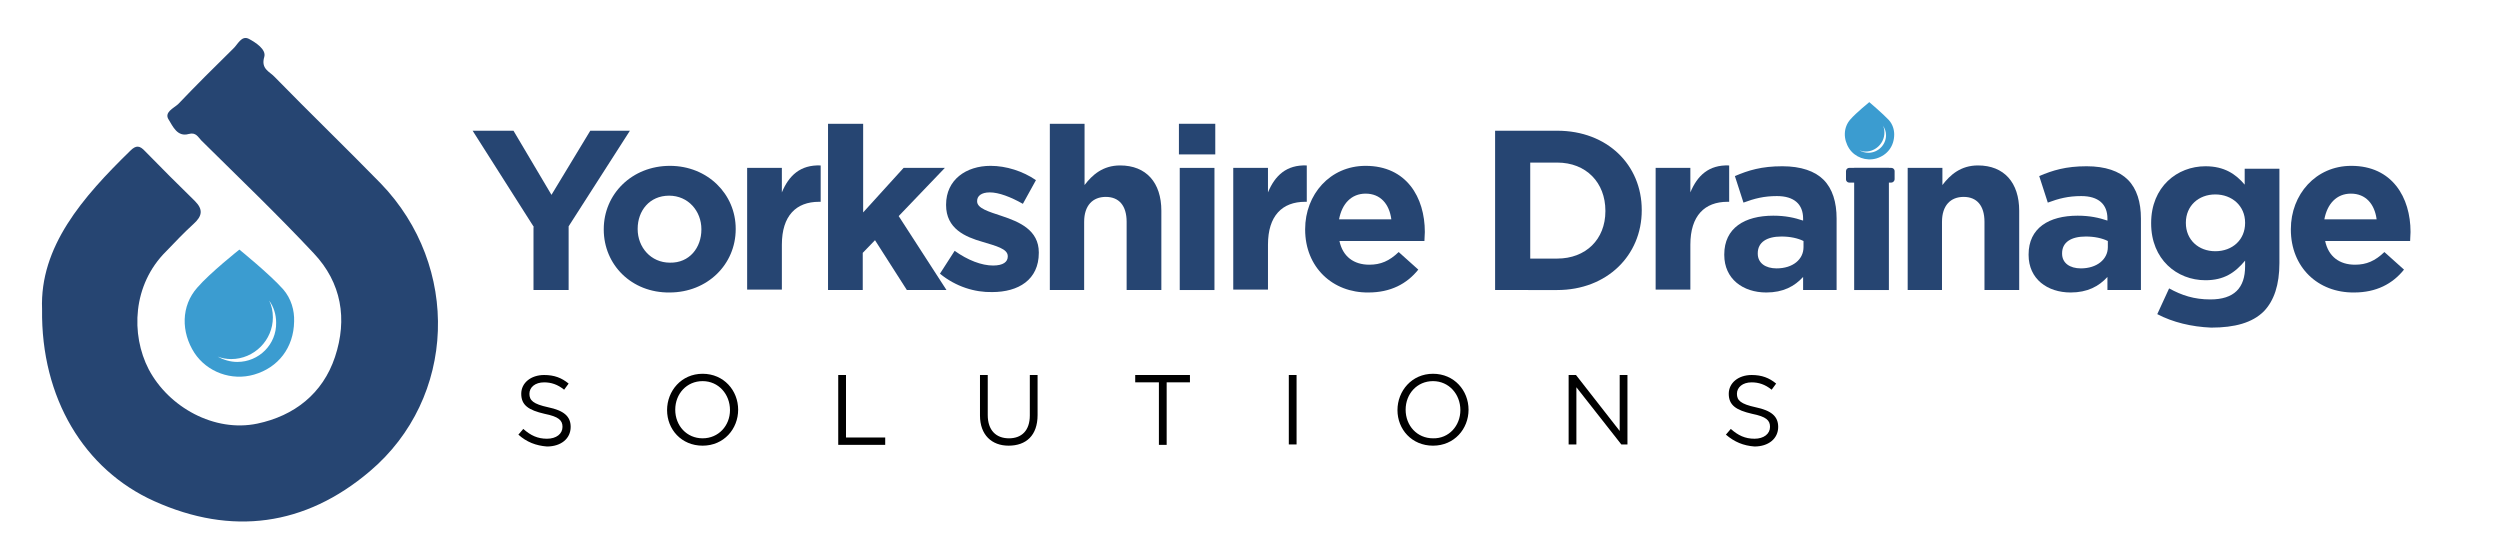 <?xml version="1.0" encoding="utf-8"?>
<!-- Generator: Adobe Illustrator 27.8.0, SVG Export Plug-In . SVG Version: 6.00 Build 0)  -->
<svg version="1.1" id="Layer_1" xmlns="http://www.w3.org/2000/svg" xmlns:xlink="http://www.w3.org/1999/xlink" x="0px" y="0px"
	 viewBox="0 0 612 135.5" style="enable-background:new 0 0 612 135.5;" xml:space="preserve">
<style type="text/css">
	.st0{fill:#264572;}
	.st1{fill:#3B9CD0;}
</style>
<g>
	<path d="M126.9,106.4l1.2-1.4c1.8,1.6,3.5,2.4,5.8,2.4c2.3,0,3.8-1.2,3.8-2.9v0c0-1.6-0.9-2.5-4.4-3.2c-3.9-0.9-5.7-2.1-5.7-4.9v0
		c0-2.7,2.4-4.6,5.6-4.6c2.5,0,4.3,0.7,6,2.1l-1.1,1.5c-1.6-1.3-3.2-1.8-4.9-1.8c-2.2,0-3.6,1.2-3.6,2.8v0c0,1.6,0.9,2.5,4.6,3.3
		c3.8,0.8,5.5,2.2,5.5,4.8v0c0,2.9-2.4,4.8-5.8,4.8C131.2,109.1,128.9,108.2,126.9,106.4z"/>
	<path d="M163.3,100.4L163.3,100.4c0-4.7,3.5-8.9,8.7-8.9c5.2,0,8.7,4.1,8.7,8.8v0c0,4.7-3.5,8.8-8.7,8.8
		C166.8,109.1,163.3,105.1,163.3,100.4z M178.7,100.4L178.7,100.4c0-3.9-2.8-7.1-6.7-7.1s-6.7,3.1-6.7,7v0c0,3.9,2.8,7,6.7,7
		S178.7,104.2,178.7,100.4z"/>
	<path d="M205.2,91.8h1.9v15.3h9.6v1.8h-11.5V91.8z"/>
	<path d="M239.9,101.7v-9.9h1.9v9.8c0,3.7,2,5.7,5.2,5.7c3.1,0,5.1-1.9,5.1-5.6v-9.9h1.9v9.8c0,5-2.8,7.5-7.1,7.5
		C242.8,109.1,239.9,106.5,239.9,101.7z"/>
	<path d="M283.6,93.6h-5.7v-1.8h13.4v1.8h-5.7v15.3h-1.9V93.6z"/>
	<path d="M315.5,91.8h1.9v17h-1.9V91.8z"/>
	<path d="M342.1,100.4L342.1,100.4c0-4.7,3.5-8.9,8.7-8.9c5.2,0,8.7,4.1,8.7,8.8v0c0,4.7-3.5,8.8-8.7,8.8S342.1,105.1,342.1,100.4z
		 M357.5,100.4L357.5,100.4c0-3.9-2.8-7.1-6.7-7.1c-3.9,0-6.7,3.1-6.7,7v0c0,3.9,2.8,7,6.7,7C354.7,107.4,357.5,104.2,357.5,100.4z"
		/>
	<path d="M384,91.8h1.8l10.7,13.7V91.8h1.9v17h-1.5l-11-14v14H384V91.8z"/>
	<path d="M422.5,106.4l1.2-1.4c1.8,1.6,3.5,2.4,5.8,2.4c2.3,0,3.8-1.2,3.8-2.9v0c0-1.6-0.9-2.5-4.4-3.2c-3.9-0.9-5.7-2.1-5.7-4.9v0
		c0-2.7,2.4-4.6,5.6-4.6c2.5,0,4.3,0.7,6,2.1l-1.1,1.5c-1.6-1.3-3.2-1.8-4.9-1.8c-2.2,0-3.6,1.2-3.6,2.8v0c0,1.6,0.9,2.5,4.6,3.3
		c3.8,0.8,5.5,2.2,5.5,4.8v0c0,2.9-2.4,4.8-5.8,4.8C426.8,109.1,424.6,108.2,422.5,106.4z"/>
</g>
<g>
	<path class="st0" d="M130.7,55.6l-15-23.6h10l9.3,15.7l9.5-15.7h9.7l-15,23.4V71h-8.6V55.6z"/>
	<path class="st0" d="M147.8,56.2v-0.1c0-8.6,6.9-15.5,16.2-15.5c9.2,0,16.1,6.9,16.1,15.4v0.1c0,8.6-6.9,15.5-16.2,15.5
		C154.6,71.7,147.8,64.8,147.8,56.2z M171.7,56.2v-0.1c0-4.4-3.2-8.2-7.9-8.2c-4.8,0-7.7,3.7-7.7,8.1v0.1c0,4.4,3.2,8.2,7.9,8.2
		C168.8,64.4,171.7,60.6,171.7,56.2z"/>
	<path class="st0" d="M182.9,41.1h8.5v6c1.7-4.1,4.5-6.8,9.5-6.6v8.9h-0.4c-5.6,0-9.1,3.4-9.1,10.5v11h-8.5V41.1z"/>
	<path class="st0" d="M202.8,30.3h8.5V52l9.9-10.9h10.1L220,52.9L231.7,71H222l-7.8-12.2l-3,3.1V71h-8.5V30.3z"/>
	<path class="st0" d="M230.1,67l3.6-5.6c3.2,2.3,6.6,3.6,9.4,3.6c2.5,0,3.6-0.9,3.6-2.2v-0.1c0-1.8-2.9-2.5-6.2-3.5
		c-4.2-1.2-8.9-3.2-8.9-9v-0.1c0-6.1,4.9-9.5,10.9-9.5c3.8,0,7.9,1.3,11.1,3.5l-3.2,5.8c-3-1.7-5.9-2.8-8.1-2.8
		c-2.1,0-3.1,0.9-3.1,2.1v0.1c0,1.7,2.8,2.5,6.1,3.6c4.2,1.4,9,3.4,9,8.9v0.1c0,6.6-5,9.6-11.4,9.6C238.7,71.6,234,70.2,230.1,67z"
		/>
	<path class="st0" d="M257,30.3h8.5v15c1.9-2.5,4.5-4.8,8.7-4.8c6.4,0,10.1,4.2,10.1,11.1V71h-8.5V54.3c0-4-1.9-6.1-5.1-6.1
		c-3.2,0-5.3,2.1-5.3,6.1V71H257V30.3z"/>
	<path class="st0" d="M288.6,30.3h8.9v7.5h-8.9V30.3z M288.8,41.1h8.5V71h-8.5V41.1z"/>
	<path class="st0" d="M301.9,41.1h8.5v6c1.7-4.1,4.5-6.8,9.5-6.6v8.9h-0.4c-5.6,0-9.1,3.4-9.1,10.5v11h-8.5V41.1z"/>
	<path class="st0" d="M319.5,56.2v-0.1c0-8.5,6.1-15.5,14.8-15.5c10,0,14.5,7.7,14.5,16.2c0,0.7-0.1,1.4-0.1,2.2h-20.8
		c0.8,3.8,3.5,5.8,7.3,5.8c2.8,0,4.9-0.9,7.2-3.1l4.8,4.3c-2.8,3.5-6.8,5.6-12.2,5.6C326.2,71.7,319.5,65.4,319.5,56.2z M340.6,53.7
		c-0.5-3.8-2.7-6.3-6.3-6.3c-3.5,0-5.8,2.5-6.5,6.3H340.6z"/>
	<path class="st0" d="M366,32h15.2c12.3,0,20.7,8.4,20.7,19.4v0.1c0,11-8.5,19.5-20.7,19.5H366V32z M381.2,63.3
		c7,0,11.8-4.7,11.8-11.6v-0.1c0-6.9-4.7-11.8-11.8-11.8h-6.6v23.5H381.2z"/>
	<path class="st0" d="M405.3,41.1h8.5v6c1.7-4.1,4.5-6.8,9.5-6.6v8.9h-0.4c-5.6,0-9.1,3.4-9.1,10.5v11h-8.5V41.1z"/>
	<path class="st0" d="M422.1,62.4v-0.1c0-6.5,5-9.5,12-9.5c3,0,5.2,0.5,7.3,1.2v-0.5c0-3.5-2.2-5.5-6.4-5.5c-3.2,0-5.5,0.6-8.2,1.6
		l-2.1-6.5c3.3-1.4,6.5-2.4,11.6-2.4c4.6,0,8,1.2,10.1,3.3c2.2,2.2,3.2,5.5,3.2,9.5V71h-8.2v-3.2c-2.1,2.3-4.9,3.8-9,3.8
		C426.7,71.6,422.1,68.3,422.1,62.4z M441.5,60.5V59c-1.4-0.7-3.3-1.1-5.4-1.1c-3.6,0-5.8,1.4-5.8,4.1v0.1c0,2.3,1.9,3.6,4.6,3.6
		C438.9,65.7,441.5,63.5,441.5,60.5z"/>
	<path class="st0" d="M453.9,41.1h8.5V71h-8.5V41.1z"/>
	<path class="st0" d="M467,41.1h8.5v4.2c1.9-2.5,4.5-4.8,8.7-4.8c6.4,0,10.1,4.2,10.1,11.1V71h-8.5V54.3c0-4-1.9-6.1-5.1-6.1
		s-5.3,2.1-5.3,6.1V71H467V41.1z"/>
	<path class="st0" d="M496.6,62.4v-0.1c0-6.5,5-9.5,12-9.5c3,0,5.2,0.5,7.3,1.2v-0.5c0-3.5-2.2-5.5-6.4-5.5c-3.2,0-5.5,0.6-8.2,1.6
		l-2.1-6.5c3.3-1.4,6.5-2.4,11.6-2.4c4.6,0,8,1.2,10.1,3.3c2.2,2.2,3.2,5.5,3.2,9.5V71h-8.2v-3.2c-2.1,2.3-4.9,3.8-9,3.8
		C501.2,71.6,496.6,68.3,496.6,62.4z M516,60.5V59c-1.4-0.7-3.3-1.1-5.4-1.1c-3.6,0-5.8,1.4-5.8,4.1v0.1c0,2.3,1.9,3.6,4.6,3.6
		C513.3,65.7,516,63.5,516,60.5z"/>
	<path class="st0" d="M528.1,76.9l2.9-6.3c3.1,1.7,6.1,2.7,10.1,2.7c5.8,0,8.5-2.8,8.5-8.1v-1.4c-2.5,3-5.2,4.8-9.7,4.8
		c-7,0-13.3-5.1-13.3-13.9v-0.1c0-8.9,6.4-13.9,13.3-13.9c4.6,0,7.4,1.9,9.6,4.5v-3.9h8.5v23.1c0,5.3-1.3,9.2-3.8,11.8
		c-2.8,2.8-7.1,4-12.9,4C536.5,80,531.9,78.9,528.1,76.9z M549.6,54.6v-0.1c0-4.1-3.2-6.9-7.3-6.9c-4.1,0-7.2,2.8-7.2,6.9v0.1
		c0,4.1,3.1,6.9,7.2,6.9C546.5,61.5,549.6,58.7,549.6,54.6z"/>
	<path class="st0" d="M560.8,56.2v-0.1c0-8.5,6.1-15.5,14.8-15.5c10,0,14.5,7.7,14.5,16.2c0,0.7-0.1,1.4-0.1,2.2h-20.8
		c0.8,3.8,3.5,5.8,7.3,5.8c2.8,0,4.9-0.9,7.2-3.1l4.8,4.3c-2.8,3.5-6.8,5.6-12.2,5.6C567.4,71.7,560.8,65.4,560.8,56.2z M581.8,53.7
		c-0.5-3.8-2.7-6.3-6.3-6.3c-3.5,0-5.8,2.5-6.5,6.3H581.8z"/>
</g>
<g>
	<path class="st0" d="M10.3,75.7c-0.6-15.3,9.9-27.4,21.6-38.8c1.4-1.4,2.3-1.3,3.6,0.1c4,4.1,8.1,8.2,12.2,12.2
		c2.1,2.1,1.8,3.7-0.3,5.6c-2.3,2.1-4.5,4.4-6.7,6.7c-8.3,8.2-8.7,20.4-4.3,28.9c4.9,9.3,16.1,15.5,26.6,13.3
		C72,101.8,79,96.4,82,87.4c3.1-9.3,1.6-18.2-5.2-25.4c-8.9-9.5-18.3-18.5-27.5-27.6c-0.8-0.8-1.3-2.1-3.1-1.6
		c-2.8,0.8-3.9-1.9-4.9-3.5c-1.2-1.8,1.2-2.8,2.3-3.8c4.4-4.6,8.9-9.1,13.5-13.6c1.1-1,2-3.3,3.8-2.4c1.7,0.9,4.3,2.6,3.8,4.4
		c-0.9,3,1.3,3.6,2.5,4.9c8.6,8.8,17.4,17.3,26,26.1c19.6,20.3,18.6,52.5-2.7,70.5c-15.8,13.4-33.8,15.8-52.7,7.3
		C20.6,115,10,97.4,10.3,75.7z"/>
	<path class="st1" d="M69.3,70.8c-3.3-3.7-10.7-9.7-10.7-9.7s-7.2,5.7-10.3,9.3c-4,4.5-4,10.9-0.7,16c3.1,4.7,9.1,6.9,14.6,5.3
		c5.9-1.7,9.7-6.6,9.8-13C72.1,76,71.3,73.1,69.3,70.8z M58.1,88.6c-1.7,0-3.4-0.5-4.8-1.3c1,0.4,2.2,0.6,3.3,0.6
		c5.6,0,10.2-4.6,10.2-10.2c0-1.5-0.3-2.9-0.9-4.1c1.1,1.5,1.7,3.4,1.7,5.4C67.7,84.3,63.4,88.6,58.1,88.6z"/>
</g>
<path class="st1" d="M462.4,29.4c-1.5-1.6-4.8-4.4-4.8-4.4s-3.2,2.6-4.6,4.2c-1.8,2-1.8,4.9-0.3,7.2c1.4,2.1,4.1,3.1,6.6,2.4
	c2.7-0.8,4.4-3,4.4-5.9C463.7,31.7,463.3,30.4,462.4,29.4z M457.4,37.4c-0.8,0-1.5-0.2-2.2-0.6c0.5,0.2,1,0.3,1.5,0.3
	c2.5,0,4.6-2.1,4.6-4.6c0-0.7-0.1-1.3-0.4-1.8c0.5,0.7,0.8,1.5,0.8,2.4C461.7,35.5,459.7,37.4,457.4,37.4z"/>
<path class="st0" d="M463,44.7h-10.3c-0.4,0-0.8-0.3-0.8-0.8v-2c0-0.4,0.3-0.8,0.8-0.8H463c0.4,0,0.8,0.3,0.8,0.8v2
	C463.8,44.3,463.4,44.7,463,44.7z"/>
</svg>
